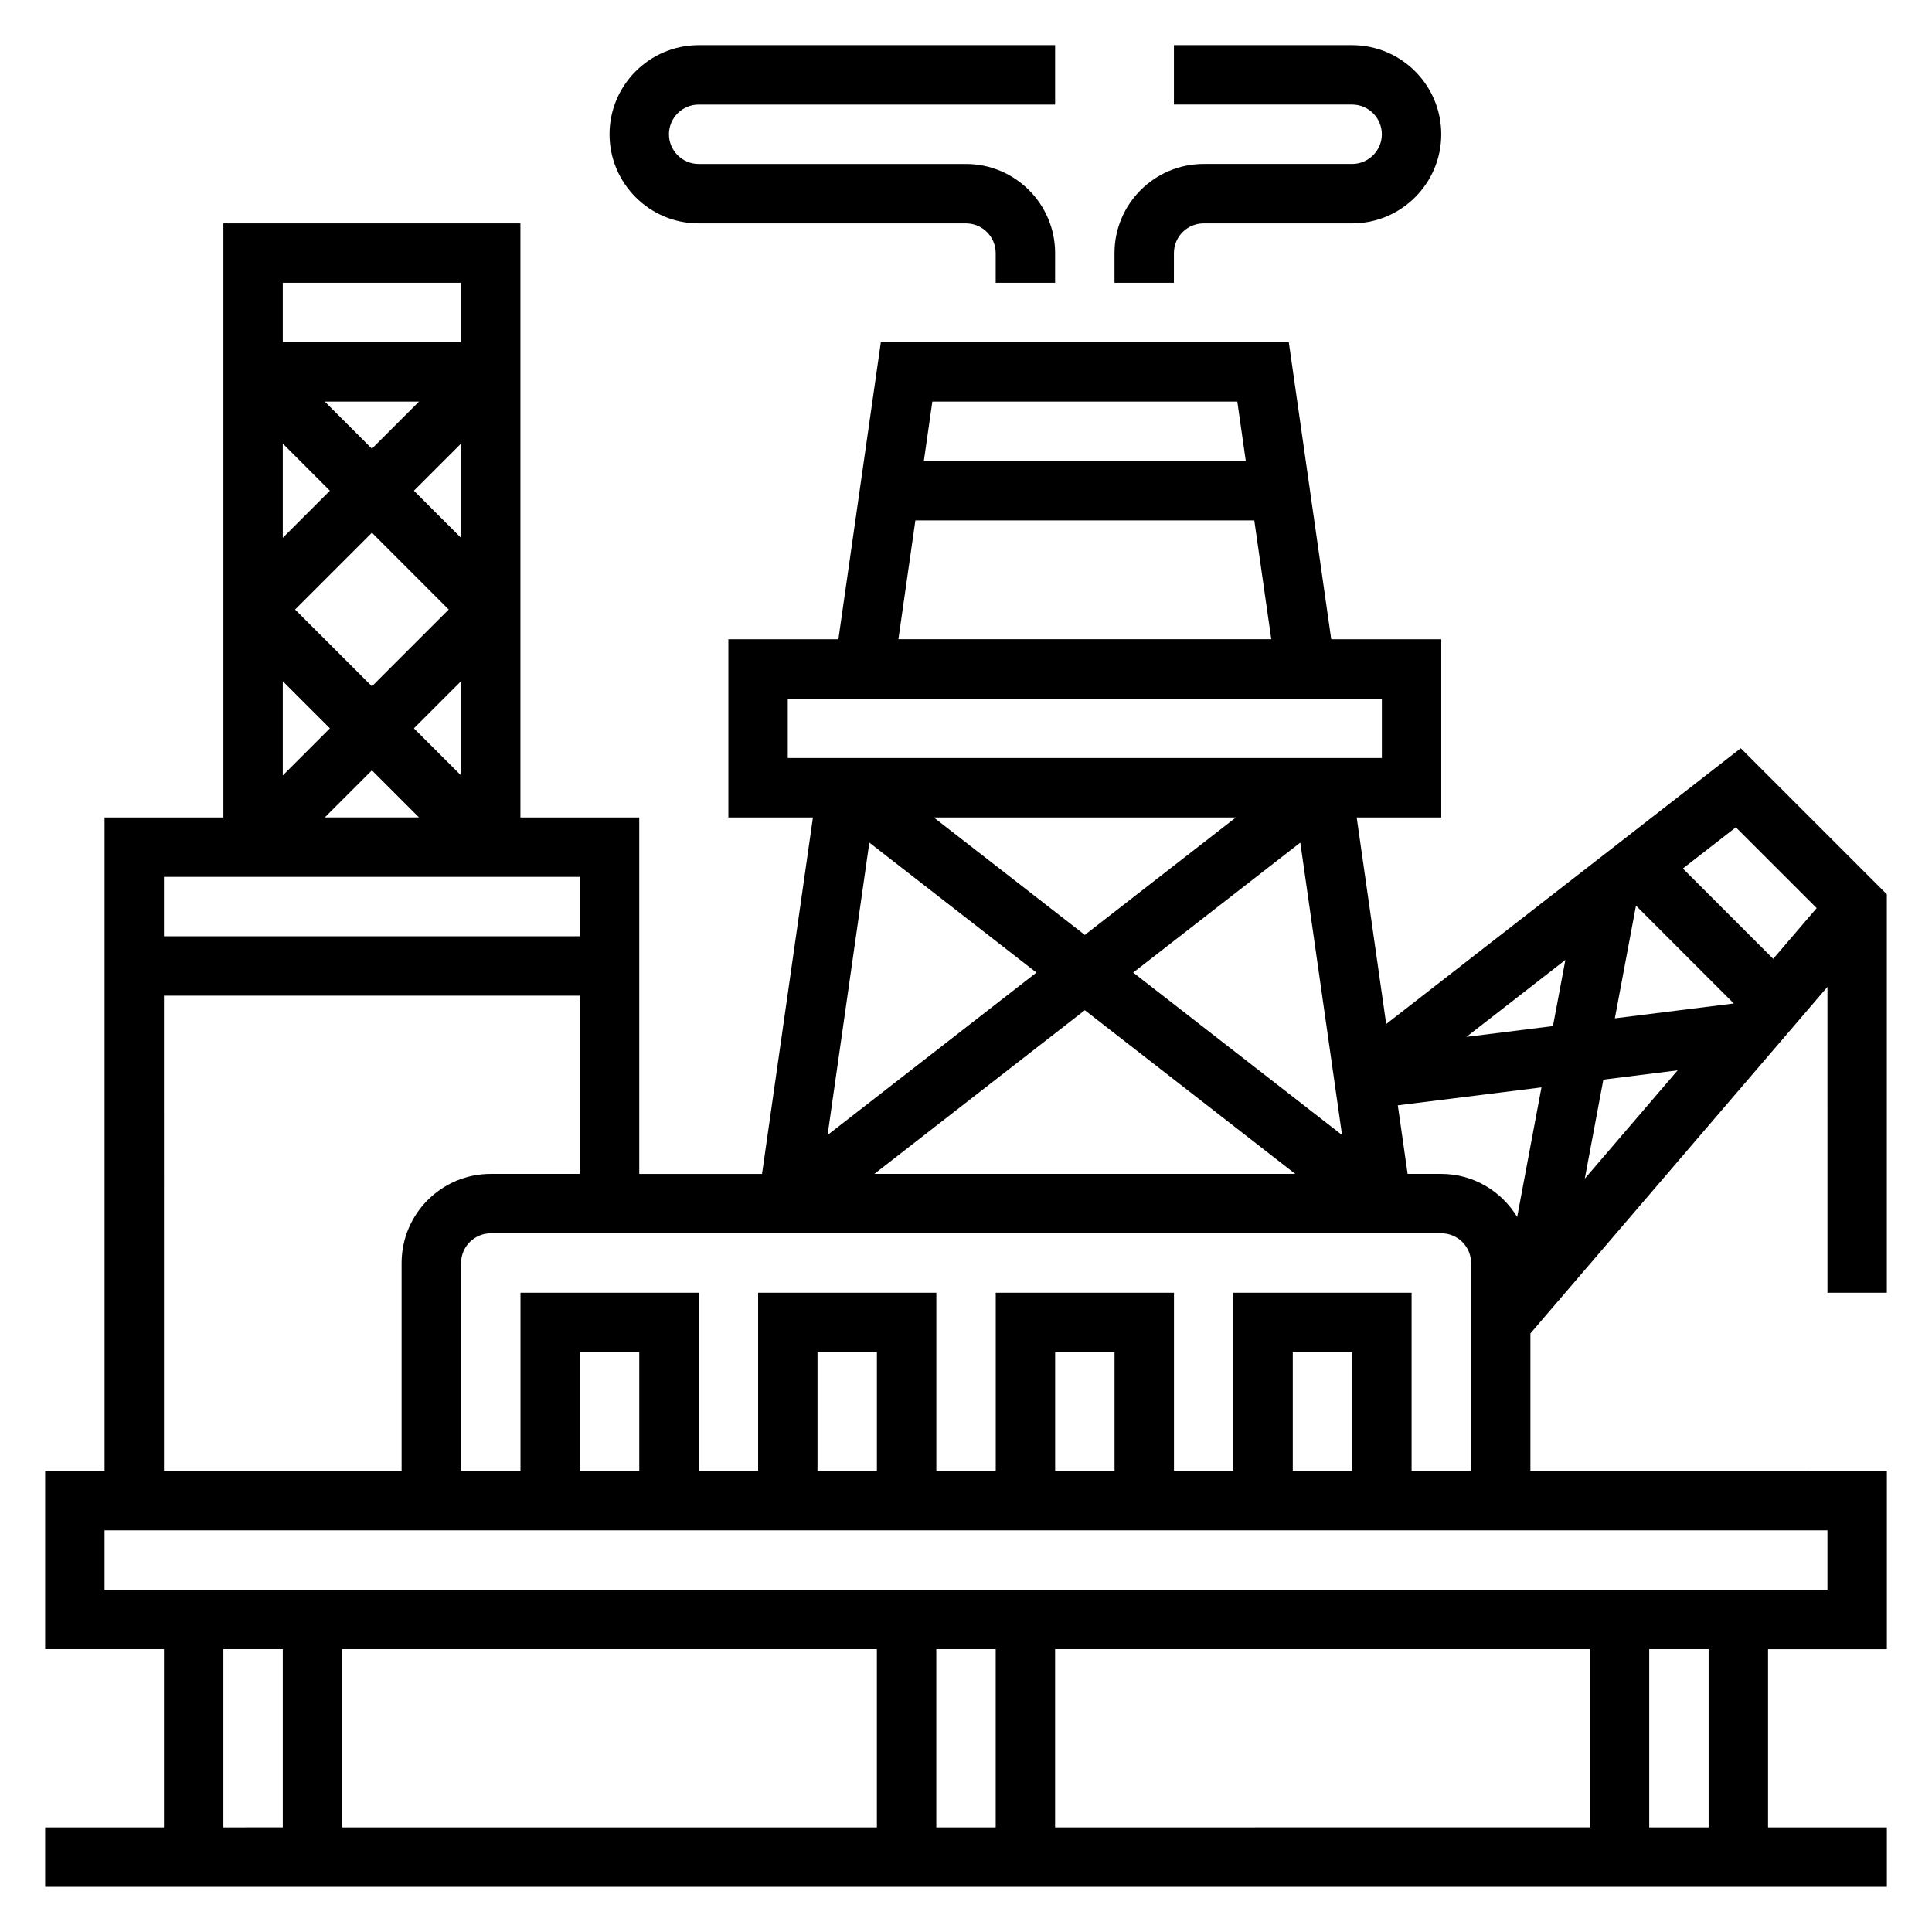 <?xml version="1.0" encoding="UTF-8"?>
<!-- Uploaded to: ICON Repo, www.svgrepo.com, Generator: ICON Repo Mixer Tools -->
<svg fill="#000000" width="800px" height="800px" version="1.1" viewBox="144 144 512 512" xmlns="http://www.w3.org/2000/svg">
 <g>
  <path d="m455.1 211.07c0-4.336 3.535-7.871 7.871-7.871h39.359c13.02 0 23.617-10.598 23.617-23.617s-10.598-23.617-23.617-23.617h-47.23v15.742h47.23c4.336 0 7.871 3.535 7.871 7.871s-3.535 7.871-7.871 7.871h-39.359c-13.02 0-23.617 10.598-23.617 23.617v7.871h15.742z"/>
  <path d="m329.15 203.2h70.848c4.336 0 7.871 3.535 7.871 7.871v7.871h15.742l0.004-7.871c0-13.02-10.598-23.617-23.617-23.617h-70.848c-4.336 0-7.871-3.535-7.871-7.871 0-4.336 3.535-7.871 7.871-7.871h94.465v-15.746h-94.465c-13.02 0-23.617 10.598-23.617 23.617 0.004 13.02 10.598 23.617 23.617 23.617z"/>
  <path d="m644.03 486.59v-105.59l-38.707-38.707-93.969 73.082-7.816-54.734h22.41v-47.23h-29.156l-11.25-78.719h-108.11l-11.25 78.719h-29.156v47.23h22.41l-13.492 94.465h-32.535v-94.465h-31.488v-157.44h-78.719v157.44l-31.488-0.004v173.18l-15.746 0.004v47.23h31.488v47.23l-31.488 0.004v15.742h488.07v-15.742h-31.488v-47.23h31.488v-47.23l-94.465-0.004v-36.449l78.719-91.844 0.004 81.059zm-18.594-101.93-11.523 13.445-23.938-23.938 14.043-10.918zm-69.887 31.258-22.938 2.867 26.23-20.395zm22-31.91 25.922 25.922-31.52 3.938zm-146.06 7.762-40.031-31.137h80.066zm57.102-24.469 11.066 77.492-55.348-43.051zm-69.926 34.441-55.348 43.051 11.066-77.492zm12.824 9.973 55.773 43.383h-111.55zm85.543 43.383-2.598-18.176 38.07-4.754-6.438 34.336c-4.152-6.809-11.574-11.406-20.117-11.406zm51.871-24.984 19.688-2.465-24.609 28.711zm-97.008-179.69 2.25 15.742-85.316 0.004 2.25-15.742zm-85.309 31.488h89.812l4.504 31.488h-98.82zm-33.82 47.23h157.44v15.742l-157.44 0.004zm-86.59-4.609v24.969l-12.488-12.484zm-23.617 1.352-20.359-20.355 20.359-20.359 20.355 20.359zm23.617-39.359-12.488-12.484 12.488-12.484zm-23.617-23.617-12.484-12.484h24.969zm-11.133 11.133-12.484 12.484v-24.969zm0 62.977-12.484 12.484v-24.969zm11.133 11.129 12.484 12.484h-24.969zm23.617-129.21v15.742l-47.234 0.004v-15.746zm31.488 157.44v15.742h-110.21v-15.742zm-110.21 31.488h110.21v47.23h-23.617c-13.02 0-23.617 10.598-23.617 23.617v55.105h-62.973zm15.746 173.18h15.742v47.23l-15.742 0.004zm362.11 0v47.23l-141.7 0.004v-47.23zm-157.44 47.234h-15.742v-47.23h15.742zm-31.488 0h-141.7v-47.23h141.7zm220.42 0h-15.742v-47.23h15.742zm31.488-62.977h-456.58v-15.742h456.58zm-314.88-31.488h-15.742v-31.488h15.742zm62.977 0h-15.742v-31.488h15.742zm62.977 0h-15.742v-31.488h15.742zm62.977 0h-15.742v-31.488h15.742zm15.742 0v-47.23h-47.23v47.23h-15.742v-47.23h-47.23v47.23h-15.742v-47.23h-47.23v47.23h-15.742v-47.23h-47.23v47.23h-15.742v-55.105c0-4.336 3.535-7.871 7.871-7.871h251.91c4.336 0 7.871 3.535 7.871 7.871v55.105z"/>
 </g>
</svg>